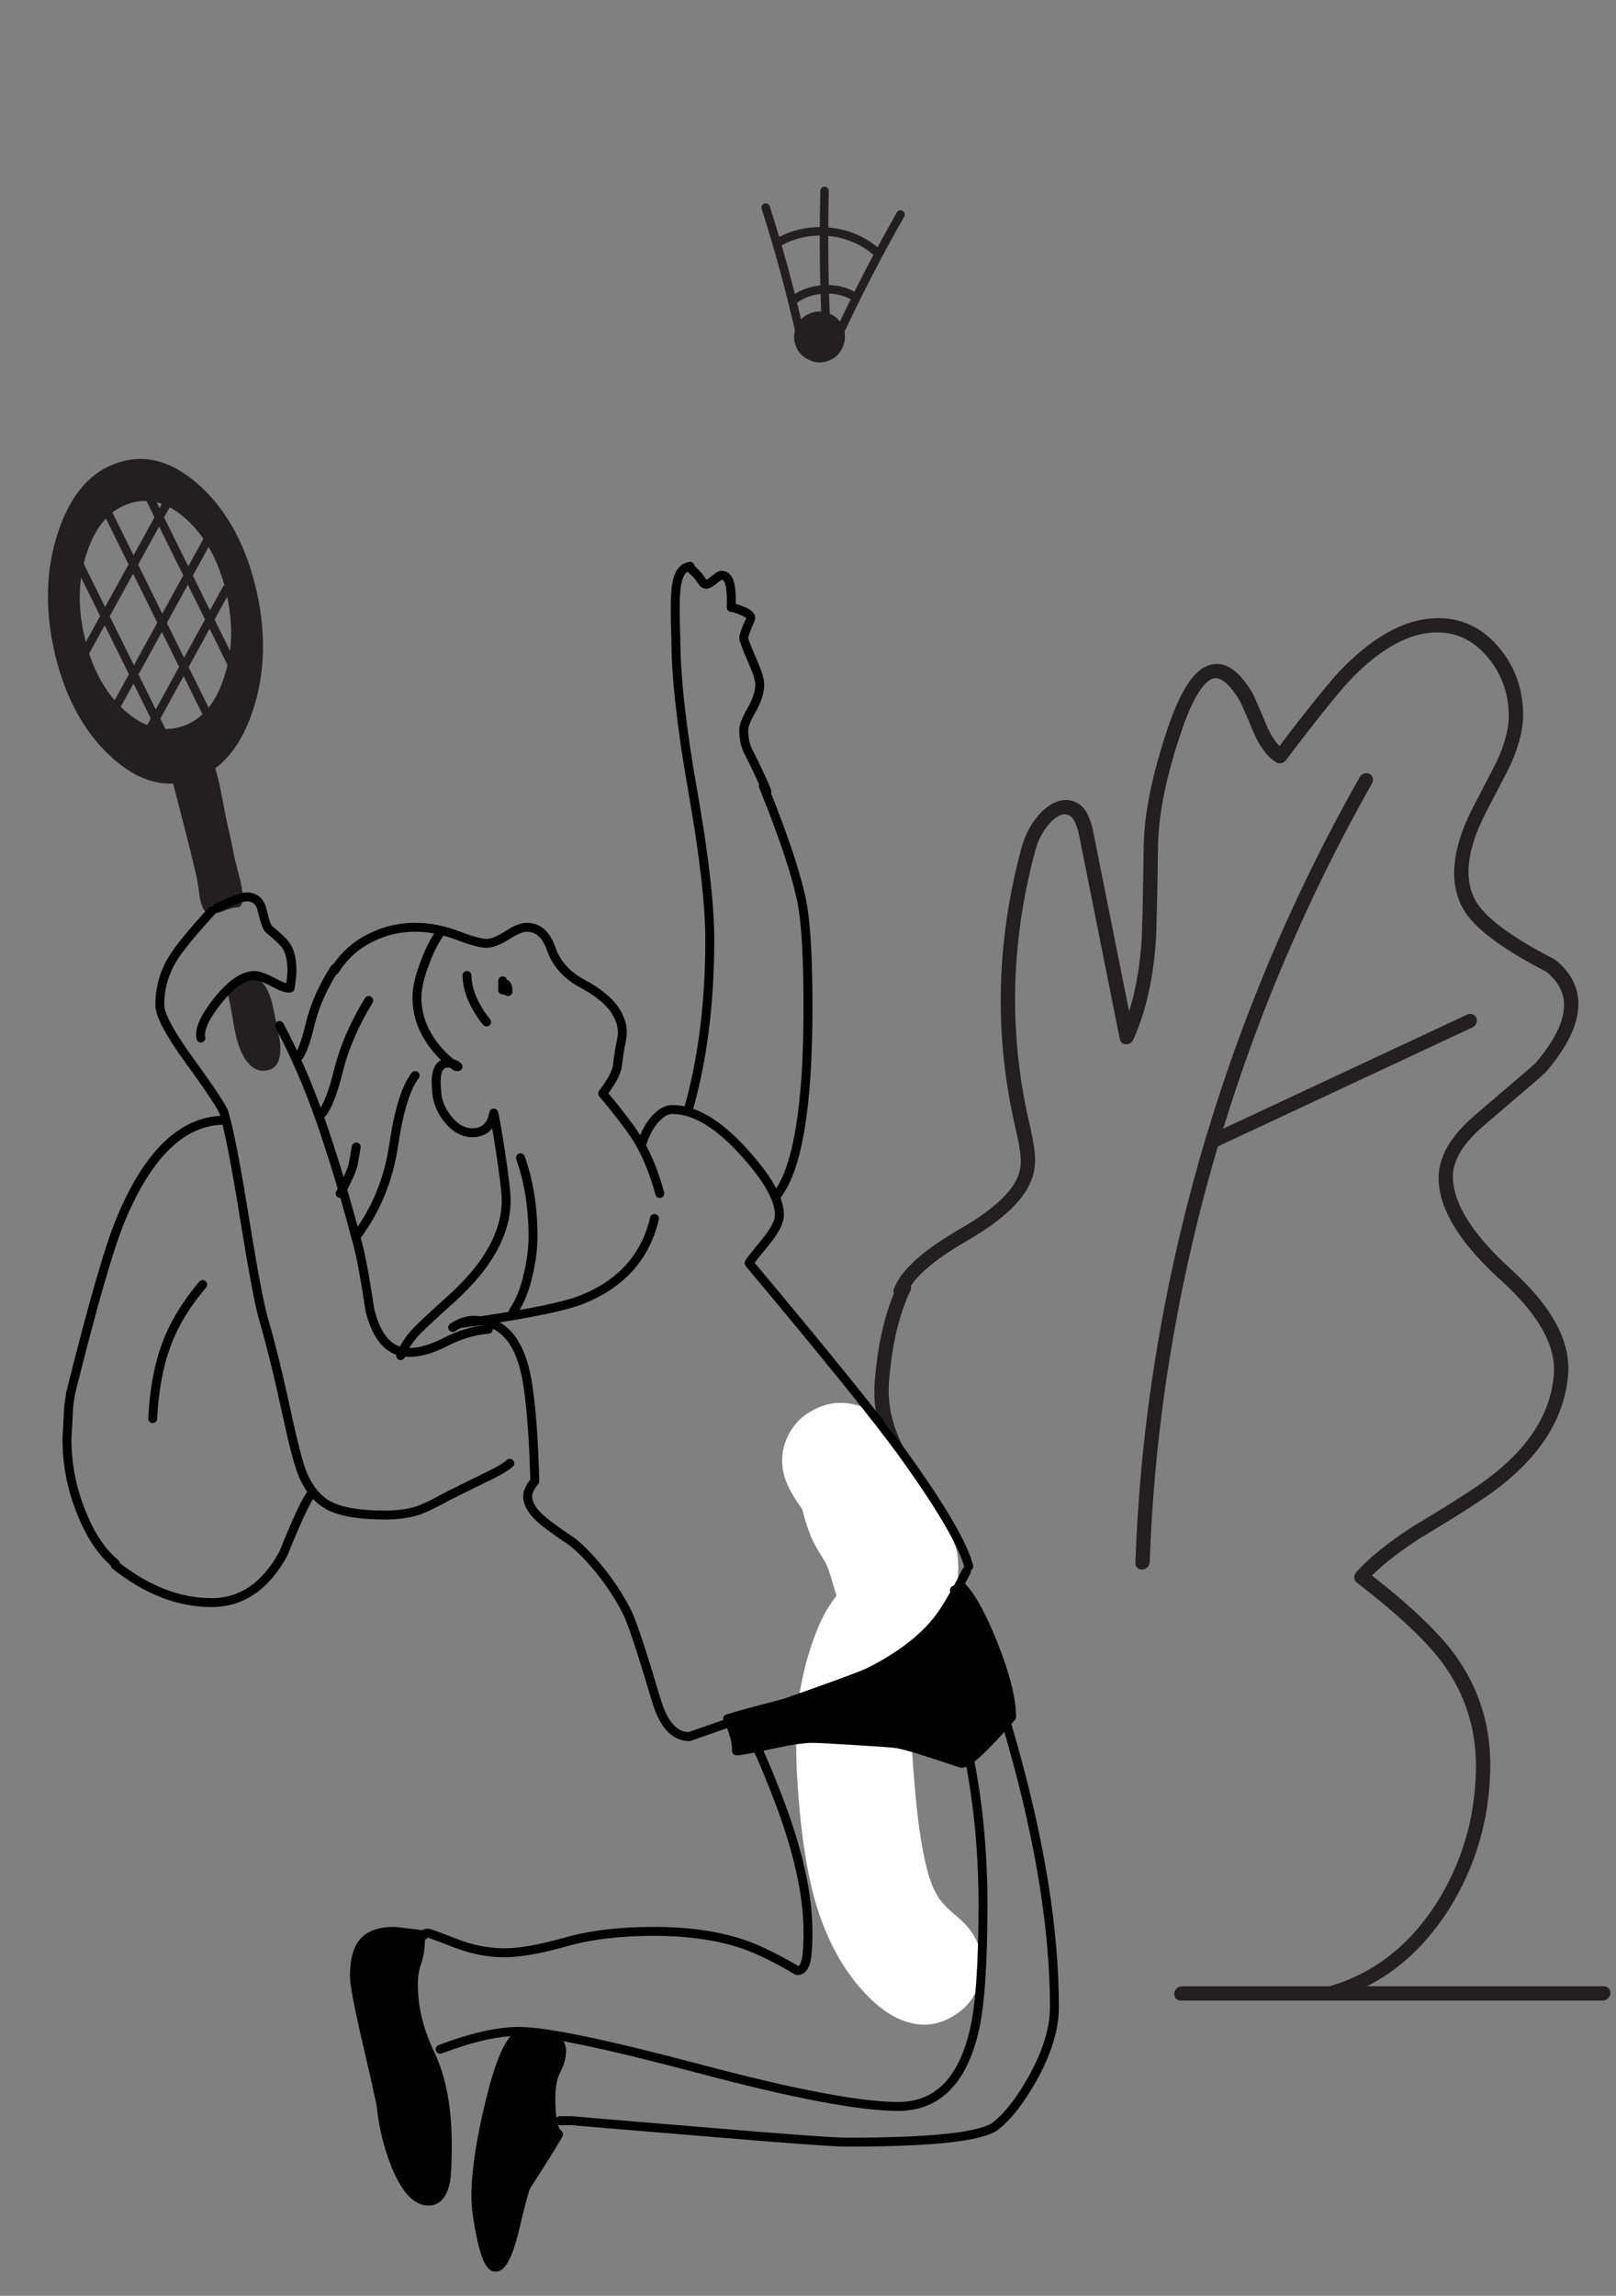 <svg xmlns="http://www.w3.org/2000/svg" xmlns:xlink="http://www.w3.org/1999/xlink" viewBox="0 0 181 257"><rect x="0" y="0" width="181" height="257" fill="#808080" stroke="none"/><defs><path id="u" stroke="#000" stroke-width="1" stroke-linejoin="round" stroke-linecap="round" fill="none" d="M43.4 111.4q-3.35 3.65-4.4 5.4-1.4 2.35-1.4 5.1 0 1.65 3.3 6.2 3.6 4.95 3.9 5.9.85 2.85 2.3 11.85 1.45 8.95 2.1 11.15 1.25 4.3 2.6 10.55 1.1 5.1 1.75 6.75 1.05 2.6 3 3.65Q58.6 179 62.8 179q2.1 0 3.7-.5 1.25-.45 3.5-1.7.3-.15 3.55-1.75 2.65-1.25 3.25-1.85"/><path fill="#FFF" d="M120.8 171.6q-.65-1.05-1-1.6-.6-.9-1.1-1.45-2.2-2.25-5.25-2.1-1.45.1-2.75.85-1.35.7-2.15 1.85-.85 1.15-1.15 2.65-.25 1.45.15 2.85.35 1.2 1.35 2.75.276.391.65.95l.4 1.45q.5 1.5.85 2.2.4.8 1.35 2.3.4.8.8 2.25.257.916.45 1.5-1.235 1.47-2.2 3.85-1.5 3.8-2.05 7.8-.55 4.4 0 11 .55 7.1 1.95 11.85 1.95 6.45 5.85 10.35 2.7 2.75 5.55 3.1 2 .25 3.85-.85 1.85-1.05 2.7-2.85.85-1.8.55-3.9-.35-2.1-1.75-3.55-.35-.4-1.25-1.15-.85-.75-1.25-1.2-1.2-1.3-1.85-4-.9-3.45-1.4-9.8-.3-3.25-.25-5.05.05-2.8.8-4.95l1.2-2.8q.75-1.7.9-2.9.088-.648.05-1.3.575-.52 1-1.2.9-1.55 1.2-4.5.1-2-.15-3-.25-1.15-1.5-3.25l-1.75-2.95q-.314-1.16-1.15-2.6-1.1-1.7-1.65-2.6z" id="f"/><path fill="#231F20" d="M-962.3 1442.15q-.5-.6-1.4-.45-.15.05-1.75.6-2.15.7-2 1.2.55 1.6 2.6 8.5 1.1 3.8 1.3 4.7.1.4.35 2 .35 1.45.9 1.65.65.3 1.8-.05 1.5-.5 1.85-.5l.55-.05q.8-.4.25-2.65-.7-2.45-.85-2.9-.3-1.45-1.1-4.45-.55-2.55-.9-3.95-.65-2.45-1.6-3.65z" id="l"/><path fill="#231F20" d="M-981.6 1417.65q-2.45 6.2-.5 13.6 2 7.35 7.2 11.55 5.2 4.2 10.65 2.75 5.45-1.45 7.9-7.7t.5-13.6q-2-7.4-7.2-11.55-5.25-4.2-10.65-2.75-5.45 1.45-7.9 7.7m3.75 2.3q1.75-4.4 5.55-5.4 3.8-1.05 7.5 1.9 3.65 2.95 5.05 8.15 1.4 5.15-.35 9.55-1.7 4.4-5.55 5.4-3.8 1-7.5-1.95-3.65-2.9-5.05-8.1-1.4-5.15.35-9.55z" id="m"/><path d="M59.1 226.6q-2.25 0-3.3 1-1.2 1.15-1.2 4 0 1.4 1.4 7.4 1.5 6.45 1.6 7.2.35 3.4 1.6 6.55 1.65 4.05 3.7 4.05 1.45 0 1.9-2.2.2-1.1.2-4.1 0-6.15-1.9-10.15-1.9-3.95-1.9-7.75 0-1.45.4-2.55.4-1.1.4-2.85.2 0 .4-.2-3.2-.4-3.3-.4z" id="C"/><path d="M95.4 244.35q.6-1.1.6-2.25 0-1-1.4-1.5-1.1-.4-2.8-.4-1.95 0-3.8 7.6-1.6 6.6-1.6 10.6 0 1.8.6 4.6.7 3.4 1.6 3.4 1.05 0 2.05-3.85 1-4.3 1.35-5.15 3.65-5.7 3.65-5.9-.85-.6-.85-4 0-2 .6-3.15z" id="E"/><path d="M130.95 193.45Q129 188.6 127.4 187q-2.3 6.55-12.1 10.55-3.2 1.3-7.85 2.55-4.65 1.2-6.25 1.7 1 2 1 3.6.6 0 3.8-.7 3.2-.7 4.7-.7.75 0 4.8.25 4.15.25 4.7.35 1.3.2 7.2 2.2 1.1 0 5.6-5.2 0-3-2.05-8.15z" id="G"/><path fill="#231F20" d="M-890.15 1396.8q0-1.2-.85-2-.85-.85-2-.85-1.2 0-2 .85-.85.8-.85 2 0 1.15.85 2 .8.85 2 .85 1.15 0 2-.85.85-.85.85-2z" id="Q"/><path id="a" stroke="#231F20" stroke-width="1.6" stroke-linejoin="round" stroke-linecap="round" fill="none" d="M114.4 153.6q-1.6 4-1.6 10.4 0 5.25 4.2 10.45 4.2 5.2 4.2 7.35 0 1.65-.3 2.2-.7 1.45-4.3 5.6-4 5.95-5.6 9.9-1.8 4.55-1.8 9.8 0 7.4 4.65 13.45 4.332 5.627 10.1 7.05"/><path id="b" stroke="#231F20" stroke-width="1.6" stroke-linejoin="round" stroke-linecap="round" fill="none" d="M-888.35 1500.9q.8-2.8 6.65-6.35 5.65-3.45 6.3-6.7.25-1.2-.1-2.7-.15-.75-.75-2.7-4.85-15.3-1.95-30.95.4-2.2 1.75-3.7 1.6-1.65 3.1-.7.85.55 1.45 2.5l6.5 22.9q1.6-4.35 1.55-10.5 0-1.6-.65-10.8v-.05q-.4-5.65 1.7-13.6 2.75-10.2 7.55-3.15.25.35 1.9 3.65 1.15 2.2 2.5 3 5.2-7.7 6.9-9.5 4.9-5.35 9.85-5.15 3.5.15 6.15 3.05 2.55 2.75 3.05 6.5.35 2.45-.75 5.55-.2.6-2.3 5.35-2.95 6.7-.35 10.8 1.9 3 9.7 6.85 5.45 4.1-.15 11.4-.15.2-6.25 5.8-3.7 3.35-3.35 6.6.5 4.8 7.7 10.85 6.95 5.85 7.05 11 .1 7.5-7.85 13.25-2.2 1.6-6.8 4.5-3.95 2.7-5.8 5 7.45 5.4 10.55 9.2 4.5 5.55 4.9 12.55.5 8.25-3.25 15.15-4.15 7.45-11.65 9.7"/><path id="c" stroke="#231F20" stroke-width="1.6" stroke-linejoin="round" stroke-linecap="round" fill="none" d="M-841.05 1443.75q-9.8 20.35-14.3 42.7-4.45 22.3-3.35 44.85"/><path id="d" stroke="#231F20" stroke-width="1.6" stroke-linejoin="round" stroke-linecap="round" fill="none" d="M-854.7 1484.1l27.55-13.4"/><path id="e" stroke="#231F20" stroke-width="1.6" stroke-linejoin="round" stroke-linecap="round" fill="none" d="M-850.3 1579.55h47.25"/><path id="g" stroke="#000" stroke-width="1" stroke-linejoin="round" stroke-linecap="round" fill="none" d="M70.8 128.8h.2q-.276-.276-.7-.35.246.174.5.35zm5.2-8.6q.2 0 .6.2 0-.6-.2-.8"/><path id="h" stroke="#000" stroke-width="1" stroke-linejoin="round" stroke-linecap="round" fill="none" d="M96.8 133.6q2.4-8.4 2.4-19 0-5.85-1.9-16.6-1.9-10.75-1.9-17.1-.15-3.85 0-5.35.2-2.6 1.6-2.75"/><path id="i" stroke="#000" stroke-width="1" stroke-linejoin="round" stroke-linecap="round" fill="none" d="M97 73q.8.65 1.25 1.35.25.45.55.45.3 0 .9-.5.6-.5.8-.5.9 0 1.05 1.6.1.8.05 2 .3 0 1.15.35 1.05.4 1.05.85 0 .05-.4.95-.4 1-.4 1.25 0 .35.9 2.4t.9 2.8q0 1.25-.9 2.85-.9 1.55-.9 2.25 0 1.4.5 2.4 1.4 2.75 2.1 4.5"/><path id="j" stroke="#000" stroke-width="1" stroke-linejoin="round" stroke-linecap="round" fill="none" d="M105.2 97.4q3.5 8.65 4.35 13.15.65 3.5.65 11.65 0 16.9-3.65 21.2"/><path id="n" stroke="#231F20" stroke-width=".95" stroke-linejoin="round" stroke-linecap="round" fill="none" d="M8.826 63.2L19.29 84.35"/><path id="o" stroke="#231F20" stroke-width=".95" stroke-linejoin="round" stroke-linecap="round" fill="none" d="M11.194 55.75l12.185 24.7"/><path id="p" stroke="#231F20" stroke-width=".95" stroke-linejoin="round" stroke-linecap="round" fill="none" d="M16.706 55.75l10.333 20.9"/><path id="q" stroke="#231F20" stroke-width=".95" stroke-linejoin="round" stroke-linecap="round" fill="none" d="M19.849 54.25L8.137 75.5"/><path id="r" stroke="#231F20" stroke-width=".95" stroke-linejoin="round" stroke-linecap="round" fill="none" d="M23.896 59.25L11.323 82.1"/><path id="s" stroke="#231F20" stroke-width=".95" stroke-linejoin="round" stroke-linecap="round" fill="none" d="M25.317 66L15.242 84.4"/><path id="t" stroke="#000" stroke-width="1" stroke-linejoin="round" stroke-linecap="round" fill="none" d="M44 111q2.65-1.2 3.3-1.2 1.4 0 1.75 1.45.45 1.9.75 2.15 1.6 1.3 2 1.95.6.95.6 2.75 0 .5-.2 1.9-.55.1-1.9-.65-1.45-.75-2.1-.75-1.85 0-4.1 2.8-2.2 2.75-1.9 4.2"/><path fill="#231F20" d="M-958.15 1468.35q-1.45.8-1.35 1.3.3 1.1.75 3.5.45 2.1 1.2 3.25l.2.3q1.15 1.5 2.65 1.35 2.2-.15 1.95-3-.05-.5-.95-4.2-.75-2.9-2.45-3.15-.6-.1-2 .65z" id="k"/><path id="v" stroke="#000" stroke-width="1" stroke-linejoin="round" stroke-linecap="round" fill="none" d="M51 124.2q3.2 6 5.6 13.6 1.4 4.2 3.2 11 .5 1.8 1.35 7.35 1.2 4.65 4.35 4.65 1.8 0 4.05-1.15 2.4-1.25 4.85-1.45"/><path id="w" stroke="#000" stroke-width="1" stroke-linejoin="round" stroke-linecap="round" fill="none" d="M69 113.8q-1.05 1.5-1.75 3.5-.85 2.2-.85 3.8 0 2.35 1.3 4.45 1 1.652 2.6 2.9-.183-.05-.4-.05-1.1 0-1.3 1.4-.1.7 0 1.5 0 1.75 1.2 3.3 1.25 1.6 2.8 1.6 2 0 2.4-2.2.25 1 .8 4.6.6 4.05.6 5.1 0 5.55-6.1 11.05-3.45 3.1-4.2 3.95-1.054 1.22-1.525 2.45M57.2 118q1.65-2.6 4.4-3.8 2.15-1 4.6-1 2.3 0 4.7.9 2.35.9 3.3.9.9 0 2.3-.9t2.2-.9q1.898 0 2.75 2.45.854 2.45 3.5 3.875 2.642 1.421 3.675 3.025 1.037 1.614.7 3.2-.33 1.578-.45 2.825-.136 1.248-1.675 3.225 2.9 3.45 4.1 5.45l.225.4M72 118.6q.05 1.8 1.1 3.6.5.9 1.1 1.6m1.8-4.6v1m1.2 36q1.15-1.7 1.7-4.3.5-2.15.5-4.1 0-4.8-1.4-8.8"/><path id="x" stroke="#000" stroke-width="1" stroke-linejoin="round" stroke-linecap="round" fill="none" d="M70.4 158q.373-.248.75-.425.823-.375 1.65-.375.374 0 .725.05 8.252-1.21 11.175-2.3 6.8-2.65 8.3-9.15m-19.475 11.45q4.165.484 5.225 6.8.65 3.8.85 11.15-.8 1-.8 1.7 0 1.35 1.85 2.85 1.05.85 3.15 2.25 1.45 1.15 3.15 3.25 1.9 2.4 3.05 4.75.85 1.8 3.2 9.7 1.2 4.1 3.7 4.1 18.6-6.45 20.1-7.2 5-2.5 7.6-5.7 1.337-1.633 3.35-5.625m-56.8-27.7q1.239-.168 2.375-.325"/><path id="y" stroke="#000" stroke-width="1" stroke-linejoin="round" stroke-linecap="round" fill="none" d="M93.6 143q-.829-3.038-2.075-5.35.625-2.05 1.675-3.1.9-.95 1.8-.95 3.7 0 8 4.75 4 4.4 4 7.05 0 1.15-1.6 3.1-1.75 2.1-1.8 2.3 13 15.5 17.2 21.3 6.509 9.043 7.4 12.65"/><path id="z" stroke="#000" stroke-width="1" stroke-linejoin="round" stroke-linecap="round" fill="none" d="M66.4 226.6l.4-.4q.5-.4.8-.4.25 0 3.05 1.1t5.55 1.1q2.55 0 6.8-1.2t9.9-1.2q7.2 0 11.95 2.2 2.35 1.1 4.15 2.2.75 0 1-1.2.2-.95.2-3.1 0-6.45-3.5-15.4-2.55-6.6-3.9-8.3"/><path id="A" stroke="#000" stroke-width="1" stroke-linejoin="round" stroke-linecap="round" fill="none" d="M69 238.8q5.3-2 8.8-2 4.5 0 20.3 4.2t22.2 4.2q6.5 0 8.5-8.4 1-4.15 1-14.2 0-9.15-1.75-17.45-1.65-7.9-4.45-12.95"/><path id="B" stroke="#000" stroke-width="1" stroke-linejoin="round" stroke-linecap="round" fill="none" d="M82.4 246.8h1.4q.4.05 14.35 1.2 14.2 1.2 16.45 1.2 14.2 0 16.6-1.8 2.1-1.65 4.2-5.4 2.4-4.35 2.4-7.9 0-12.9-4.75-29.65-4-14.05-6.45-17.05"/><path id="D" stroke="#000" stroke-width="1" stroke-linejoin="round" stroke-linecap="round" fill="none" d="M62.4 227q-3.2-.4-3.3-.4-2.25 0-3.3 1-1.2 1.15-1.2 4 0 1.4 1.4 7.4 1.5 6.45 1.6 7.2.35 3.4 1.6 6.55 1.65 4.05 3.7 4.05 1.45 0 1.9-2.2.2-1.1.2-4.1 0-6.15-1.9-10.15-1.9-3.95-1.9-7.75 0-1.45.4-2.55.4-1.1.4-2.85.2 0 .4-.2z"/><path id="F" stroke="#000" stroke-width="1" stroke-linejoin="round" stroke-linecap="round" fill="none" d="M88.6 266.4q-.9 0-1.6-3.4-.6-2.8-.6-4.6 0-4 1.6-10.6 1.85-7.6 3.8-7.6 1.7 0 2.8.4 1.4.5 1.4 1.5 0 1.15-.6 2.25-.6 1.15-.6 3.15 0 3.4.85 4 0 .2-3.65 5.9-.35.85-1.35 5.15-1 3.85-2.05 3.85z"/><path id="H" stroke="#000" stroke-width="1" stroke-linejoin="round" stroke-linecap="round" fill="none" d="M101.2 201.8q1 2 1 3.6.6 0 3.8-.7 3.2-.7 4.7-.7.75 0 4.8.25 4.15.25 4.7.35 1.3.2 7.2 2.2 1.1 0 5.6-5.2 0-3-2.05-8.15-1.95-4.85-3.55-6.45-2.3 6.55-12.1 10.55-3.2 1.3-7.85 2.55-4.65 1.2-6.25 1.7z"/><path id="I" stroke="#000" stroke-width="1" stroke-linejoin="round" stroke-linecap="round" fill="none" d="M27.6 165.4q-.083.642-.2 1.4l-.2 3.7q0 4.3 1.65 8.3 1.5 3.75 3.75 5.6"/><path id="J" stroke="#000" stroke-width="1" stroke-linejoin="round" stroke-linecap="round" fill="none" d="M32.6 184.6q5.3 4.2 10.8 4.2 5.05 0 8.05-5.5 2.35-5.85 3.15-6.7"/><path id="K" stroke="#000" stroke-width="1" stroke-linejoin="round" stroke-linecap="round" fill="none" d="M27.6 165.4q3.75-15.05 5.65-19.55 4.6-11 11.55-11.05"/><path id="L" stroke="#000" stroke-width="1" stroke-linejoin="round" stroke-linecap="round" fill="none" d="M57.2 117.8q-1.95 3.05-2.7 6-.7 2.95-1.3 3.8"/><path id="M" stroke="#000" stroke-width="1" stroke-linejoin="round" stroke-linecap="round" fill="none" d="M61 121.4q-2.45 4-3.4 7.9-.85 3.45-1.8 4.7"/><path id="N" stroke="#000" stroke-width="1" stroke-linejoin="round" stroke-linecap="round" fill="none" d="M36.8 168.2q.25-4.85 1.55-8.3 1.25-3.4 4.05-6.7"/><path id="O" stroke="#000" stroke-width="1" stroke-linejoin="round" stroke-linecap="round" fill="none" d="M59.6 147.8q3.35-4.45 4.2-10.25.85-5.75 2.4-7.75"/><path id="P" stroke="#000" stroke-width="1" stroke-linejoin="round" stroke-linecap="round" fill="none" d="M57.8 143q1.15-2.1 1.45-3.2.2-1.15.35-2"/><path id="R" stroke="#231F20" stroke-width=".95" stroke-linejoin="round" stroke-linecap="round" fill="none" d="M93.849 37.582q3.234-6.964 7-13.554"/><path id="S" stroke="#231F20" stroke-width=".95" stroke-linejoin="round" stroke-linecap="round" fill="none" d="M87.061 27.188q2.573-1.497 5.65-1.255 3.095.29 5.336 2.176"/><path id="T" stroke="#231F20" stroke-width=".95" stroke-linejoin="round" stroke-linecap="round" fill="none" d="M88.725 33.696q1.426-1.131 3.365-1.284 1.938-.152 3.49.72"/><path id="U" stroke="#231F20" stroke-width=".95" stroke-linejoin="round" stroke-linecap="round" fill="none" d="M92.341 21.379q-.195 8.683.238 16.404"/><path id="V" stroke="#231F20" stroke-width=".95" stroke-linejoin="round" stroke-linecap="round" fill="none" d="M85.752 23.238q2.236 6.975 3.92 14.449"/></defs><use xlink:href="#a" transform="matrix(1 0 -.084 1 -.25 -9.4)"/><use xlink:href="#b" transform="matrix(1 0 -.084 1 1115.3 -1356.4)"/><use xlink:href="#c" transform="matrix(1 0 -.084 1 1115.3 -1356.4)"/><use xlink:href="#d" transform="matrix(1 0 -.084 1 1115.3 -1356.4)"/><use xlink:href="#e" transform="matrix(1 0 -.084 1 1115.3 -1356.4)"/><g><use xlink:href="#f" transform="translate(-19.7 -9.4)"/></g><g><use xlink:href="#g" transform="translate(-19.7 -9.4)"/><use xlink:href="#h" transform="translate(-19.7 -9.4)"/><use xlink:href="#i" transform="translate(-19.7 -9.4)"/><use xlink:href="#j" transform="translate(-19.7 -9.4)"/><use xlink:href="#k" transform="matrix(.861 0 0 1 851.7 -1358.2)"/><use xlink:href="#l" transform="matrix(.861 0 0 1 851.7 -1358.2)"/><use xlink:href="#m" transform="matrix(.861 0 0 1 851.7 -1358.2)"/><use xlink:href="#n" transform="matrix(1 0 0 1 .043 -.05)"/><use xlink:href="#o" transform="matrix(1 0 0 1 .043 -.05)"/><use xlink:href="#p" transform="matrix(1 0 0 1 .043 -.05)"/><use xlink:href="#q" transform="matrix(1 0 0 1 .043 -.05)"/><use xlink:href="#r" transform="matrix(1 0 0 1 .043 -.05)"/><use xlink:href="#s" transform="matrix(1 0 0 1 .043 -.05)"/><use xlink:href="#t" transform="translate(-19.7 -9.4)"/><use xlink:href="#u" transform="translate(-19.7 -9.4)"/><use xlink:href="#v" transform="translate(-19.7 -9.4)"/><use xlink:href="#w" transform="translate(-19.7 -9.4)"/><use xlink:href="#x" transform="translate(-19.7 -9.4)"/><use xlink:href="#y" transform="translate(-19.7 -9.4)"/><use xlink:href="#z" transform="translate(-19.7 -9.4)"/><use xlink:href="#A" transform="translate(-19.7 -9.4)"/><use xlink:href="#B" transform="translate(-19.7 -9.4)"/><g transform="translate(-14.9 -10.4)"><use xlink:href="#C"/><use xlink:href="#D"/></g><g transform="translate(-33.1 -12.6)"><use xlink:href="#E"/><use xlink:href="#F"/></g><g transform="translate(-19.7 -9.4)"><use xlink:href="#G"/><use xlink:href="#H"/></g><use xlink:href="#I" transform="translate(-19.7 -9.4)"/><use xlink:href="#J" transform="translate(-19.7 -9.4)"/><use xlink:href="#K" transform="translate(-19.7 -9.4)"/><use xlink:href="#L" transform="translate(-19.7 -9.4)"/><use xlink:href="#M" transform="translate(-19.7 -9.4)"/><use xlink:href="#N" transform="translate(-19.7 -9.4)"/><use xlink:href="#O" transform="translate(-19.7 -9.4)"/><use xlink:href="#P" transform="translate(-19.7 -9.4)"/></g><g><use xlink:href="#Q" transform="matrix(.924 -.382 .382 .924 383.35 -1594.05)"/><use xlink:href="#R" transform="matrix(1 0 0 1 .011 -.005)"/><use xlink:href="#S" transform="matrix(1 0 0 1 .011 -.005)"/><use xlink:href="#T" transform="matrix(1 0 0 1 .011 -.005)"/><use xlink:href="#U" transform="matrix(1 0 0 1 .011 -.005)"/><use xlink:href="#V" transform="matrix(1 0 0 1 .011 -.005)"/></g></svg>